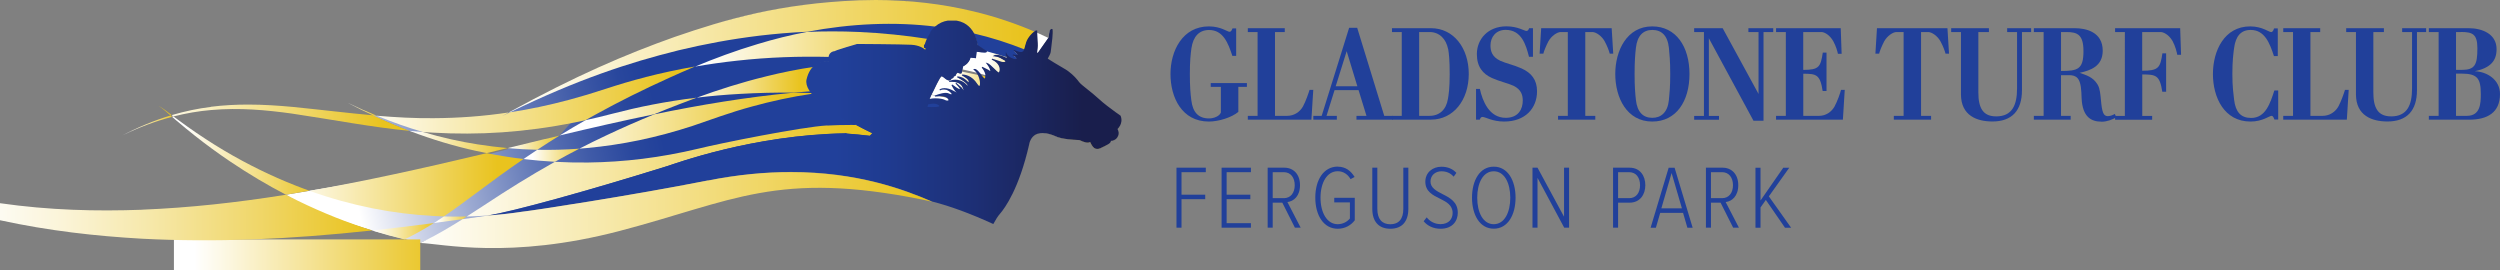 <svg xmlns="http://www.w3.org/2000/svg" xmlns:xlink="http://www.w3.org/1999/xlink" id="Layer_2" viewBox="0 0 416.71 45"><rect x="0" y="0" width="416.71" height="45" fill="#808080" stroke="none"/><defs><style>.cls-1{clip-path:url(#clippath-51);}.cls-2{clip-path:url(#clippath-34);}.cls-3{fill:url(#linear-gradient-61);}.cls-4{fill:url(#linear-gradient-15);}.cls-5{fill:url(#linear-gradient-13);}.cls-6{fill:url(#linear-gradient-28);}.cls-7{clip-path:url(#clippath-38);}.cls-8{clip-path:url(#clippath-21);}.cls-9{fill:url(#linear-gradient-53);}.cls-10{clip-path:url(#clippath-6);}.cls-11{clip-path:url(#clippath-7);}.cls-12{clip-path:url(#clippath-17);}.cls-13{fill:url(#linear-gradient-42);}.cls-14{clip-path:url(#clippath-31);}.cls-15{fill:url(#linear-gradient-46);}.cls-16{clip-path:url(#clippath-15);}.cls-17{clip-path:url(#clippath-33);}.cls-18{fill:url(#linear-gradient-60);}.cls-19{clip-path:url(#clippath-18);}.cls-20{clip-path:url(#clippath-47);}.cls-21{clip-path:url(#clippath-4);}.cls-22{fill:url(#linear-gradient-2);}.cls-23{clip-path:url(#clippath-22);}.cls-24{clip-path:url(#clippath-23);}.cls-25{fill:url(#linear-gradient-56);}.cls-26{fill:url(#linear-gradient-43);}.cls-27{fill:url(#linear-gradient-25);}.cls-28{fill:url(#linear-gradient-10);}.cls-29{fill:url(#linear-gradient-12);}.cls-30{fill:url(#linear-gradient-40);}.cls-31{fill:url(#linear-gradient-27);}.cls-32{clip-path:url(#clippath-54);}.cls-33{fill:url(#linear-gradient-37);}.cls-34{clip-path:url(#clippath-9);}.cls-35{clip-path:url(#clippath-10);}.cls-36{clip-path:url(#clippath-42);}.cls-37{fill:url(#linear-gradient-55);}.cls-38{clip-path:url(#clippath-59);}.cls-39{fill:url(#linear-gradient-39);}.cls-40{clip-path:url(#clippath-43);}.cls-41{clip-path:url(#clippath-25);}.cls-42{clip-path:url(#clippath-27);}.cls-43{fill:url(#linear-gradient-52);}.cls-44{fill:url(#linear-gradient-58);}.cls-45{fill:url(#linear-gradient-47);}.cls-46{fill:url(#linear-gradient-26);}.cls-47{clip-path:url(#clippath-11);}.cls-48{clip-path:url(#clippath-57);}.cls-49{fill:none;}.cls-50{fill:url(#linear-gradient-4);}.cls-51{fill:url(#linear-gradient-35);}.cls-52{fill:url(#linear-gradient-30);}.cls-53{clip-path:url(#clippath-36);}.cls-54{clip-path:url(#clippath-35);}.cls-55{clip-path:url(#clippath-48);}.cls-56{clip-path:url(#clippath-28);}.cls-57{fill:url(#linear-gradient-44);}.cls-58{fill:url(#linear-gradient-49);}.cls-59{fill:url(#linear-gradient-3);}.cls-60{fill:url(#linear-gradient-34);}.cls-61{clip-path:url(#clippath-1);}.cls-62{clip-path:url(#clippath-56);}.cls-63{fill:url(#linear-gradient-5);}.cls-64{fill:url(#linear-gradient-38);}.cls-65{fill:url(#linear-gradient-22);}.cls-66{fill:url(#linear-gradient-24);}.cls-67{fill:url(#linear-gradient-54);}.cls-68{clip-path:url(#clippath-45);}.cls-69{clip-path:url(#clippath-46);}.cls-70{clip-path:url(#clippath-40);}.cls-71{clip-path:url(#clippath-5);}.cls-72{clip-path:url(#clippath-20);}.cls-73{fill:url(#linear-gradient-33);}.cls-74{clip-path:url(#clippath-8);}.cls-75{fill:url(#linear-gradient-51);}.cls-76{fill:url(#linear-gradient-8);}.cls-77{clip-path:url(#clippath-52);}.cls-78{clip-path:url(#clippath-41);}.cls-79{fill:url(#linear-gradient-57);}.cls-80{clip-path:url(#clippath-3);}.cls-81{clip-path:url(#clippath-26);}.cls-82{clip-path:url(#clippath-12);}.cls-83{clip-path:url(#clippath-50);}.cls-84{fill:url(#linear-gradient-14);}.cls-85{clip-path:url(#clippath-14);}.cls-86{fill:url(#linear-gradient-29);}.cls-87{fill:url(#linear-gradient-20);}.cls-88{fill:url(#linear-gradient-17);}.cls-89{fill:url(#linear-gradient-50);}.cls-90{fill:url(#linear-gradient-7);}.cls-91{clip-path:url(#clippath-30);}.cls-92{clip-path:url(#clippath-19);}.cls-93{fill:url(#linear-gradient-9);}.cls-94{fill:url(#linear-gradient-59);}.cls-95{fill:url(#linear-gradient-11);}.cls-96{clip-path:url(#clippath-32);}.cls-97{fill:url(#linear-gradient-19);}.cls-98{fill:url(#linear-gradient-6);}.cls-99{clip-path:url(#clippath-55);}.cls-100{fill:#21409a;}.cls-101{clip-path:url(#clippath-53);}.cls-102{clip-path:url(#clippath-39);}.cls-103{fill:url(#linear-gradient-36);}.cls-104{fill:url(#linear-gradient-21);}.cls-105{fill:url(#linear-gradient-45);}.cls-106{clip-path:url(#clippath-16);}.cls-107{clip-path:url(#clippath-2);}.cls-108{clip-path:url(#clippath-29);}.cls-109{fill:url(#linear-gradient-48);}.cls-110{clip-path:url(#clippath-49);}.cls-111{fill:url(#linear-gradient-32);}.cls-112{clip-path:url(#clippath-37);}.cls-113{fill:url(#linear-gradient-41);}.cls-114{clip-path:url(#clippath-58);}.cls-115{clip-path:url(#clippath-13);}.cls-116{fill:url(#linear-gradient-16);}.cls-117{fill:url(#linear-gradient);}.cls-118{clip-path:url(#clippath-24);}.cls-119{fill:url(#linear-gradient-23);}.cls-120{fill:url(#linear-gradient-31);}.cls-121{clip-path:url(#clippath);}.cls-122{clip-path:url(#clippath-44);}.cls-123{fill:url(#linear-gradient-18);}</style><clipPath id="clippath"><path class="cls-49" d="M119.89,3.86c-14.31,4.53-37.91,16.25-37.91,16.25l15.85-2.7-4.55,5.17c-22.6,6.03-22.33,5.97-45.63,9.88,6.96,4.71,22.39,8.02,22.39,8.02l11.26-4.56,67.62-13.31-6.19-12.09,28.92-.5v-2.83l-3.95-2.27-15.5-3.07-1.11-1.67s-1.26-.06-3.39-.06c-5.66,0-17.42.45-27.82,3.74"></path></clipPath><linearGradient id="linear-gradient" x1="-1237.37" y1="-216.45" x2="-1236.81" y2="-216.45" gradientTransform="translate(186293.58 -32558.71) scale(150.51 -150.51)" gradientUnits="userSpaceOnUse"><stop offset="0" stop-color="#fff"></stop><stop offset=".07" stop-color="#dee2f0"></stop><stop offset=".22" stop-color="#9ba9d1"></stop><stop offset=".35" stop-color="#667cb9"></stop><stop offset=".47" stop-color="#405ba8"></stop><stop offset=".56" stop-color="#29479d"></stop><stop offset=".62" stop-color="#21409a"></stop><stop offset="1" stop-color="#21409a"></stop></linearGradient><clipPath id="clippath-1"><polygon class="cls-49" points="62.06 19.29 68.03 21.77 68.25 21.82 68.58 21.9 70.48 22.1 70.51 21.93 63.19 19.38 62.57 19.24 62.34 19.14 62.06 19.29"></polygon></clipPath><linearGradient id="linear-gradient-2" x1="-1237.37" y1="-216.49" x2="-1236.81" y2="-216.49" gradientTransform="translate(186283.5 -32570.58) scale(150.51 -150.51)" xlink:href="#linear-gradient"></linearGradient><clipPath id="clippath-2"><path class="cls-49" d="M79.4,25.16c.58.13,1.15.25,1.72.36,1.15-.27,2.31-.55,3.48-.84-1.63-.15-3.29-.35-5-.62-2.91-.45-5.93-1.12-9.1-2.06-.75-.05-1.51-.12-2.26-.19,3.89,1.48,7.59,2.57,11.15,3.35"></path></clipPath><linearGradient id="linear-gradient-3" x1="-1207.36" y1="-228.07" x2="-1206.8" y2="-228.07" gradientTransform="translate(35203.12 -6613.41) scale(29.1 -29.1)" gradientUnits="userSpaceOnUse"><stop offset="0" stop-color="#fff"></stop><stop offset="1" stop-color="#e9c31e"></stop></linearGradient><linearGradient id="linear-gradient-4" x1="-1228.73" y1="-218.12" x2="-1228.17" y2="-218.12" gradientTransform="translate(89816.38 -15896.58) scale(73.07 -73.07)" xlink:href="#linear-gradient-3"></linearGradient><clipPath id="clippath-3"><path class="cls-49" d="M51.58,31.81c7.2,2.56,13.96,3.82,20.66,4.19.58.03,1.17.05,1.75.07,1.84-1.25,3.61-2.57,5.39-3.89,2.56-1.92,5.16-3.82,7.87-5.67-2-.24-4.04-.57-6.13-.98-10.99,2.62-20.6,4.72-29.54,6.28"></path></clipPath><linearGradient id="linear-gradient-5" x1="-1226.77" y1="-219.2" x2="-1226.2" y2="-219.2" gradientTransform="translate(77934.47 -13885.7) scale(63.49 -63.49)" xlink:href="#linear-gradient-3"></linearGradient><clipPath id="clippath-4"><path class="cls-49" d="M90.84,23.17c-2.13.52-4.21,1.03-6.24,1.52,1.68.15,3.33.24,4.95.28,1.22-.8,2.46-1.6,3.73-2.38-.82.19-1.63.39-2.44.59"></path></clipPath><linearGradient id="linear-gradient-6" x1="-1176.17" y1="-242.38" x2="-1175.61" y2="-242.38" gradientTransform="translate(18256.73 -3721.04) scale(15.45 -15.45)" xlink:href="#linear-gradient-3"></linearGradient><clipPath id="clippath-5"><path class="cls-49" d="M108.68,17.45c-2.25.43-4.41.94-6.5,1.48-1.56.41-3.09.78-4.6,1.11-1.47.84-2.9,1.68-4.3,2.54,5.23-1.25,10.48-2.45,15.74-3.53,1.41-.58,2.86-1.16,4.35-1.73.91-.35,1.83-.7,2.76-1.04-2.6.31-5.08.71-7.46,1.17"></path></clipPath><linearGradient id="linear-gradient-7" x1="-1218.14" y1="-223.54" x2="-1217.58" y2="-223.54" gradientTransform="translate(49641.02 -9073.05) scale(40.67 -40.67)" xlink:href="#linear-gradient-3"></linearGradient><clipPath id="clippath-6"><path class="cls-49" d="M72.3,37.18c1.57-.21,3.17-.43,4.79-.65.23-.15.46-.29.7-.44-1.27.03-2.54.02-3.8-.01-.55.38-1.11.75-1.68,1.11"></path></clipPath><linearGradient id="linear-gradient-8" x1="-1135.86" y1="-259.1" x2="-1135.3" y2="-259.1" gradientTransform="translate(11159.11 -2492.34) scale(9.76 -9.76)" xlink:href="#linear-gradient-3"></linearGradient><clipPath id="clippath-7"><path class="cls-49" d="M127.71,12.73c-4.16,1.01-7.97,2.24-11.57,3.55,2.31-.28,4.72-.49,7.22-.63,2.99-.17,5.98-.24,8.95-.21.95-.09,1.9-.16,2.84-.23-.48-.68-.71-1.35-.57-1.95.24-1,.64-1.67,1.1-2.12-2.67.4-5.34.93-7.98,1.59"></path></clipPath><linearGradient id="linear-gradient-9" x1="-1214.35" y1="-225.65" x2="-1213.79" y2="-225.65" gradientTransform="translate(42361.21 -7836.14) scale(34.79 -34.79)" xlink:href="#linear-gradient-3"></linearGradient><clipPath id="clippath-8"><path class="cls-49" d="M20.31,22.62c2.8-1.39,5.61-2.42,8.37-3.14-.08-.07-.17-.15-.25-.23-2.7.82-5.41,1.93-8.11,3.37"></path></clipPath><linearGradient id="linear-gradient-10" x1="-1170.26" y1="-243.66" x2="-1169.7" y2="-243.66" gradientTransform="translate(17446.17 -3607.29) scale(14.89 -14.89)" xlink:href="#linear-gradient-3"></linearGradient><clipPath id="clippath-9"><path class="cls-49" d="M89.55,24.97c-.78.51-1.54,1.02-2.3,1.54,1.77.21,3.51.36,5.24.46,1.33-.74,2.69-1.47,4.08-2.19-2.3.17-4.63.24-7.02.19"></path></clipPath><linearGradient id="linear-gradient-11" x1="-1180.86" y1="-240.22" x2="-1180.3" y2="-240.22" gradientTransform="translate(19655.68 -3954.89) scale(16.57 -16.57)" xlink:href="#linear-gradient-3"></linearGradient><clipPath id="clippath-10"><path class="cls-49" d="M132.17,15.46c-7.67.72-15.41,2.01-23.14,3.6-2.76,1.13-5.37,2.28-7.87,3.46-1.58.74-3.1,1.49-4.59,2.26.44-.03.87-.07,1.31-.11,5.8-.54,11.48-1.7,17.55-3.68,2.96-1,6.34-2.28,9.97-3.25,3.1-.85,6.43-1.6,10.07-2.13-.03-.03-.06-.07-.08-.1-1.02-.03-2.04-.05-3.06-.07-.05,0-.1,0-.14.01"></path></clipPath><linearGradient id="linear-gradient-12" x1="-1228.67" y1="-218.73" x2="-1228.11" y2="-218.73" gradientTransform="translate(85128.26 -15117.2) scale(69.21 -69.21)" xlink:href="#linear-gradient-3"></linearGradient><clipPath id="clippath-11"><path class="cls-49" d="M157.82,16.27c-.32-.18-.74-.23-1.11-.24.37.08.74.15,1.11.24"></path></clipPath><linearGradient id="linear-gradient-13" x1="-745.17" y1="-453.06" x2="-744.61" y2="-453.06" gradientTransform="translate(1630.28 -879.78) scale(1.98 -1.98)" xlink:href="#linear-gradient-3"></linearGradient><clipPath id="clippath-12"><path class="cls-49" d="M154.85,16.69c.83-.24,2.2-.12,2.62.11.57.31.8,0,.8,0-.07-.24-.23-.4-.42-.52-.43-.09-.87-.17-1.31-.25-.37.01-.66.07-.66.07,0,0,.12-.05.32-.12-.32-.05-.64-.11-.97-.16-.12.26-.26.56-.39.88"></path></clipPath><linearGradient id="linear-gradient-14" x1="-1081.41" y1="-290.33" x2="-1080.85" y2="-290.33" gradientTransform="translate(6734.17 -1749.88) scale(6.08 -6.08)" xlink:href="#linear-gradient-3"></linearGradient><clipPath id="clippath-13"><path class="cls-49" d="M164.35,12.76c-.28-.06-.56-.12-.84-.18.43.58.79,1.05.84.18"></path></clipPath><linearGradient id="linear-gradient-15" x1="-584.64" y1="-534.58" x2="-584.08" y2="-534.58" gradientTransform="translate(1033.06 -781.98) scale(1.49 -1.49)" xlink:href="#linear-gradient-3"></linearGradient><clipPath id="clippath-14"><path class="cls-49" d="M160.25,12.21c-.06.17-.6-.11-.6-.11l-.26.23c-.09.51-.43.38-.43.38.04.38-.35.4-.35.4-.23.58-.76.16-.83.13-.07-.02-.51-.49-.79-.52-.28-.03-1.29,2.23-1.41,2.45-.03.06-.15.28-.3.6.34.06.68.12,1.02.19.53-.18,1.44-.44,1.88-.21.65.34.6-.05.6-.05-.93-1.27-2.07-.62-2.07-.62,0,0,.75-.62,2.28.23,1.53.86.62.16.39-.05-.23-.21-.65-1.01-.65-1.01,0,0,1.24.99,1.4.78.15-.21-.75-1.06-.75-1.06l.91.78s.86,1.35.34-.03c-.52-1.37-2.33-1.04-2.33-1.04,1.94-.8,3.06.86,3.06.86.52-.52-1.71-1.63-1.71-1.63,1.5.08,1.84,1.4,1.97.85.13-.54-1.17-1.17-1.17-1.17.49,0,1.61.18,2.46,1.53.69,1.09.82-.43.23-1.61-.92-.2-1.84-.39-2.78-.57-.03.13-.06.24-.07.29"></path></clipPath><linearGradient id="linear-gradient-16" x1="-1176.17" y1="-244.61" x2="-1175.61" y2="-244.61" gradientTransform="translate(17366.55 -3565.44) scale(14.63 -14.63)" xlink:href="#linear-gradient-3"></linearGradient><clipPath id="clippath-15"><path class="cls-49" d="M154.73,17.32c.63.09,1.25.19,1.87.29-.03-.04-.08-.09-.15-.14-.26-.19-.57-.25-.88-.25s-.6.06-.84.1"></path></clipPath><linearGradient id="linear-gradient-17" x1="-946.82" y1="-355.12" x2="-946.25" y2="-355.12" gradientTransform="translate(3303.09 -1163.43) scale(3.33 -3.33)" xlink:href="#linear-gradient-3"></linearGradient><clipPath id="clippath-16"><path class="cls-49" d="M28.42,19.25c.06-.02.13-.04.2-.06-.71-.55-1.42-1.11-2.21-1.56.73.48,1.38,1.05,2.02,1.62"></path></clipPath><linearGradient id="linear-gradient-18" x1="-967.31" y1="-332.59" x2="-966.75" y2="-332.59" gradientTransform="translate(3833.26 -1290.48) scale(3.94 -3.94)" xlink:href="#linear-gradient-3"></linearGradient><clipPath id="clippath-17"><path class="cls-49" d="M134.59,5.3c-2.82.53-5.62,1.23-8.35,2.06-3.72,1.11-7.17,2.4-10.38,3.74,2.25-.39,4.6-.73,7.03-.99,5.14-.57,10.31-.75,15.39-.62.1-.87.86-.84.86-.84.03-.15,3.73-1.2,3.73-1.2,0,0,7.25.04,8.98.13,1.73.09,2.43.96,2.43.96l.06-.56-.26-.04v-.36l.21-.06s.1-.44.37-1.03c-3.72-.59-7.58-.98-11.47-1.16-1.54-.07-3.02-.1-4.45-.1s-2.8.03-4.13.09"></path></clipPath><linearGradient id="linear-gradient-19" x1="-1228.85" y1="-218.88" x2="-1228.29" y2="-218.88" gradientTransform="translate(84932.84 -15099.03) scale(69.02 -69.02)" xlink:href="#linear-gradient-3"></linearGradient><clipPath id="clippath-18"><path class="cls-49" d="M62.17,19.23c.21.02.42.04.63.06-1.59-.65-3.21-1.37-4.87-2.17,1.44.76,2.85,1.46,4.23,2.11"></path></clipPath><linearGradient id="linear-gradient-20" x1="-1120.96" y1="-266.84" x2="-1120.4" y2="-266.84" gradientTransform="translate(9765.65 -2292.69) scale(8.66 -8.66)" xlink:href="#linear-gradient-3"></linearGradient><clipPath id="clippath-19"><path class="cls-49" d="M164.46,8.65c-.06.23-1.7-.06-1.7-.06l-.11,1.09-.89-.11c-.28,1.13-1.24,1.49-1.24,1.49,0,0-.05.24-.11.51.85.18,1.68.37,2.51.58-.13-.19-.29-.37-.47-.5.25-.08.54.23.83.6.36.1.73.2,1.09.3,0-.03,0-.06,0-.09-.03-.09-.16-.65-.64-1.19.37.24,1.26.52,1.5.91-.06-.67-.29-1.02-.68-1.54.46.11,1.48,1.32,1.87,1.56.35.21.85-1.46-1.05-2.28.3.08.6.2.9.29.36.1.66.28,1.04.27.21,0,.45-.03.33-.28-.06-.13-.18-.18-.3-.23-.17-.08-.31-.19-.48-.28-.33-.18-.73-.31-1.1-.33.22-.13.82-.02,1.04.04.45.13.94.34,1.35.62-.07-.06-.13-.13-.18-.23-.04-.07-.09-.16-.13-.25-1.16-.37-2.36-.72-3.58-1.05l.22.14Z"></path></clipPath><linearGradient id="linear-gradient-21" x1="-1172.15" y1="-246.89" x2="-1171.59" y2="-246.89" gradientTransform="translate(16282.05 -3385.14) scale(13.75 -13.75)" xlink:href="#linear-gradient-3"></linearGradient><clipPath id="clippath-20"><path class="cls-49" d="M168.54,9.81c.12.05.49.23.72.22-.28-.09-.56-.19-.85-.28.04.02.08.04.12.06"></path></clipPath><linearGradient id="linear-gradient-22" x1="-596.1" y1="-531.58" x2="-595.53" y2="-531.58" gradientTransform="translate(1067.21 -791.63) scale(1.51 -1.51)" xlink:href="#linear-gradient-3"></linearGradient><clipPath id="clippath-21"><path class="cls-49" d="M23.71,34.96c-7.68.28-15.46.09-23.71-1.09v2.84c8.15,1.77,15.93,2.64,23.68,3.08,12.2.63,24.38.13,38.36-1.38-4.08-1.27-8.17-2.89-12.36-4.93-.67-.33-1.34-.67-2.02-1.02-8.28,1.32-16.06,2.17-23.94,2.49"></path></clipPath><linearGradient id="linear-gradient-23" x1="-1237.46" y1="-214.42" x2="-1236.9" y2="-214.42" gradientTransform="translate(230568.74 -39922.36) scale(186.36 -186.36)" gradientUnits="userSpaceOnUse"><stop offset=".34" stop-color="#fff"></stop><stop offset=".4" stop-color="#fdfcf4"></stop><stop offset=".51" stop-color="#fbf4d8"></stop><stop offset=".65" stop-color="#f6e8aa"></stop><stop offset=".82" stop-color="#f0d76b"></stop><stop offset="1" stop-color="#e9c31e"></stop></linearGradient><clipPath id="clippath-22"><path class="cls-49" d="M35.15,17.82c-2.14.26-4.33.72-6.54,1.37.1.08.19.15.29.22,2.14-.54,4.25-.9,6.3-1.07,4.79-.42,9.26.01,13.45.59,6.94,1.03,13.28,2.27,19.59,2.88-1.98-.75-4-1.61-6.08-2.59-4.26-.38-8.66-.93-13.38-1.4-2.38-.22-4.86-.39-7.43-.39-2.01,0-4.08.1-6.21.37"></path></clipPath><linearGradient id="linear-gradient-24" x1="-1228.2" y1="-218.59" x2="-1227.63" y2="-218.59" gradientTransform="translate(86660.71 -15399.15) scale(70.54 -70.54)" xlink:href="#linear-gradient-3"></linearGradient><clipPath id="clippath-23"><path class="cls-49" d="M62.03,38.42c1.79.56,3.58,1.05,5.38,1.48.84-.39,1.66-.81,2.45-1.26.83-.46,1.64-.95,2.44-1.46-3.54.47-6.96.88-10.27,1.24"></path></clipPath><linearGradient id="linear-gradient-25" x1="-1185.66" y1="-237.04" x2="-1185.1" y2="-237.04" gradientTransform="translate(21736.2 -4294.57) scale(18.28 -18.28)" xlink:href="#linear-gradient-3"></linearGradient><clipPath id="clippath-24"><path class="cls-49" d="M28.67,19.47c.26.23.53.46.79.67.99.84,1.98,1.65,2.96,2.43,1.97,1.56,3.92,2.98,5.86,4.29,3.18,2.15,6.3,3.99,9.37,5.59,1.29-.21,2.6-.43,3.92-.66-.34-.12-.68-.24-1.02-.37-3.79-1.41-7.69-3.2-11.71-5.47-2.01-1.14-4.05-2.4-6.11-3.81-1.03-.7-2.07-1.44-3.11-2.21-.24-.17-.48-.35-.72-.53-.08.02-.15.04-.23.06"></path></clipPath><linearGradient id="linear-gradient-26" x1="-1216.96" y1="-223.39" x2="-1216.4" y2="-223.39" gradientTransform="translate(49633.98 -9079.74) scale(40.76 -40.76)" xlink:href="#linear-gradient-3"></linearGradient><clipPath id="clippath-25"><path class="cls-49" d="M107.64,12.85c-2.33.59-4.55,1.26-6.69,1.96-2.05.68-4.06,1.28-6.03,1.81-3.38.91-6.66,1.6-9.89,2.09-.45.22-.9.44-1.36.66.39-.21.77-.42,1.14-.63-4.24.64-8.4.94-12.58.96-3.11.03-6.24-.14-9.43-.41,2.66,1.09,5.22,1.99,7.7,2.72.55.04,1.11.08,1.66.1,7.62.44,15.31-.02,23.64-1.7.59-.12,1.18-.24,1.77-.37.59-.34,1.19-.67,1.8-1,3.75-2.07,7.78-4.08,12.18-6.07,1.38-.63,2.82-1.26,4.31-1.89-2.88.5-5.62,1.1-8.23,1.76"></path></clipPath><linearGradient id="linear-gradient-27" x1="-1232.38" y1="-216.93" x2="-1231.81" y2="-216.93" gradientTransform="translate(116432.2 -20466.74) scale(94.43 -94.43)" xlink:href="#linear-gradient-3"></linearGradient><clipPath id="clippath-26"><path class="cls-49" d="M172.88,7.25c.07.72-.15,1.72-.15,1.72l.26-.11,1.78-2.53c-.64-.31-1.3-.61-1.98-.91.01.44.04,1.3.09,1.83"></path></clipPath><linearGradient id="linear-gradient-28" x1="-975.1" y1="-345.44" x2="-974.53" y2="-345.44" gradientTransform="translate(3706.49 -1244.69) scale(3.62 -3.62)" xlink:href="#linear-gradient-3"></linearGradient><clipPath id="clippath-27"><path class="cls-49" d="M174.84,6.24l-.06.09c.17.08.35.17.52.25.07-.68.11-1.32.05-1.61,0,0-.05-.05-.12-.05-.13,0-.34.19-.39,1.32"></path></clipPath><linearGradient id="linear-gradient-29" x1="-327.72" y1="-670.07" x2="-327.16" y2="-670.07" gradientTransform="translate(522.19 -704.59) scale(1.06 -1.06)" xlink:href="#linear-gradient-3"></linearGradient><clipPath id="clippath-28"><path class="cls-49" d="M157.85,16.28c.12.02.23.05.35.07-.13-.03-.25-.06-.38-.08,0,0,.02,0,.03.01"></path></clipPath><linearGradient id="linear-gradient-30" x1="226.21" y1="-923.88" x2="226.77" y2="-923.88" gradientTransform="translate(6.28 -602.6) scale(.67 -.67)" xlink:href="#linear-gradient-3"></linearGradient><clipPath id="clippath-29"><path class="cls-49" d="M170.56,20.57c1.06.55,2.09,1.07,3.12,1.57.63-.02,1.43.15,2.45.61,0,0,.79.45,3.81.57,0,0,1.48.76,1.77.23,0,0,.47,1.69,1.64,1.14.5-.24.92-.43,1.21-.61-1.52-.45-3.11-.9-4.77-1.36-3.12-.86-6.47-1.72-10.02-2.54.26.13.52.26.78.39"></path></clipPath><linearGradient id="linear-gradient-31" x1="-1206.51" y1="-229.83" x2="-1205.95" y2="-229.83" gradientTransform="translate(31910.21 -6023.52) scale(26.31 -26.31)" xlink:href="#linear-gradient-3"></linearGradient><clipPath id="clippath-30"><path class="cls-49" d="M135.46,15.62c1.58,1.91,4.88,3.91,7.24,5.2,6.32.09,12.5,1.01,18.09,2.79,3.49,1.09,6.73,2.49,9.69,4.07.33-1.06.65-2.22.94-3.48,0,0,.16-1.57,1.64-1.96-1.4-.82-2.87-1.59-4.4-2.3-3.83-.85-7.86-1.64-12.05-2.32.3.44-1.56.35-2.13.31.03-.18.08-.37.14-.58.04,0,.08-.01.12-.02-6.01-.91-12.31-1.56-18.72-1.79-.19.03-.37.05-.56.08"></path></clipPath><linearGradient id="linear-gradient-32" x1="-1228.62" y1="-218.94" x2="-1228.05" y2="-218.94" gradientTransform="translate(82347.14 -14628.87) scale(66.91 -66.91)" xlink:href="#linear-gradient-3"></linearGradient><clipPath id="clippath-31"><path class="cls-49" d="M164.35,12.76c.94.21,1.87.43,2.79.65-.91-.31-1.84-.6-2.79-.87,0,.08,0,.15,0,.21"></path></clipPath><linearGradient id="linear-gradient-33" x1="-1046.41" y1="-308.47" x2="-1045.85" y2="-308.47" gradientTransform="translate(5361.66 -1519.12) scale(4.97 -4.97)" xlink:href="#linear-gradient-3"></linearGradient><clipPath id="clippath-32"><path class="cls-49" d="M181.89,20.75c1.29.87,2.5,1.75,3.64,2.64.2-.07.43-.21.62-.5.46-.7-.02-1.33-.02-1.33,0,0,.9-.76.64-1.88-1.7-.68-3.5-1.36-5.4-2.03-4.3-1.51-9.08-2.97-14.24-4.23,5.59,1.89,10.58,4.5,14.75,7.33"></path></clipPath><linearGradient id="linear-gradient-34" x1="-1215.69" y1="-225.44" x2="-1215.12" y2="-225.44" gradientTransform="translate(42755.93 -7879.42) scale(35.03 -35.03)" xlink:href="#linear-gradient-3"></linearGradient><clipPath id="clippath-33"><path class="cls-49" d="M172.55,5.31c.08.04.16.07.25.11,0-.15,0-.25,0-.27,0,0-.12.08-.24.16"></path></clipPath><linearGradient id="linear-gradient-35" x1="974.85" y1="-1320.09" x2="975.41" y2="-1320.09" gradientTransform="translate(-254.92 -573.57) scale(.44 -.44)" xlink:href="#linear-gradient-3"></linearGradient><clipPath id="clippath-34"><path class="cls-49" d="M156.2,15.97c.11.02.22.04.34.06.06,0,.11,0,.17,0-.14-.03-.29-.06-.43-.08-.03,0-.05.02-.08.03"></path></clipPath><linearGradient id="linear-gradient-36" x1="-150.77" y1="-740.56" x2="-150.2" y2="-740.56" gradientTransform="translate(292.24 -652.22) scale(.9 -.9)" xlink:href="#linear-gradient-3"></linearGradient><clipPath id="clippath-35"><path class="cls-49" d="M163.11,12.49c.14.03.27.06.41.09-.08-.11-.16-.22-.25-.33-.12-.03-.24-.06-.36-.09.07.11.14.22.2.33"></path></clipPath><linearGradient id="linear-gradient-37" x1="-336.99" y1="-656.43" x2="-336.43" y2="-656.43" gradientTransform="translate(527.23 -697.3) scale(1.08 -1.08)" xlink:href="#linear-gradient-3"></linearGradient><clipPath id="clippath-36"><path class="cls-49" d="M154.65,6.47c2.14.34,4.24.74,6.26,1.21,1.13.26,2.24.54,3.33.83l-1.3-.87s-.09-1.04-.68-2.07c-1.14-.27-2.31-.5-3.49-.69-.88-.16-1.77-.29-2.66-.4-.72.6-1.18,1.38-1.47,2"></path></clipPath><linearGradient id="linear-gradient-38" x1="-1185.77" y1="-240.3" x2="-1185.21" y2="-240.3" gradientTransform="translate(20389.24 -4094.19) scale(17.06 -17.06)" xlink:href="#linear-gradient-3"></linearGradient><clipPath id="clippath-37"><path class="cls-49" d="M138.35,10.29s-1.5-.27-2.66.86c4.75-.72,9.5-1.02,14.11-.86-3.75-.43-7.61-.72-11.51-.82-.03.21-.01.48.06.82"></path></clipPath><linearGradient id="linear-gradient-39" x1="-1203.67" y1="-231.05" x2="-1203.11" y2="-231.05" gradientTransform="translate(30355.55 -5790.45) scale(25.11 -25.11)" xlink:href="#linear-gradient-3"></linearGradient><clipPath id="clippath-38"><path class="cls-49" d="M170.74,8.41c-.3.8-1.18.25-1.75.07.34.23.49.5.78.76-.28.13-.68.08-.96,0,.23.07.65.3.66.58,0,.15-.08.21-.21.21,2.32.78,4.48,1.61,6.46,2.45,2.05.87,3.89,1.74,5.51,2.57-.68-.54-1.24-.98-1.46-1.28-.39-.54-1.23-1.53-2.55-2.28-.94-.53-1.92-1.14-2.4-1.45-1.3-.64-2.64-1.24-4.03-1.8-.02.05-.04.1-.05.15"></path></clipPath><linearGradient id="linear-gradient-40" x1="-1199.46" y1="-233.6" x2="-1198.9" y2="-233.6" gradientTransform="translate(26700.98 -5155.6) scale(22.12 -22.12)" xlink:href="#linear-gradient-3"></linearGradient><clipPath id="clippath-39"><path class="cls-49" d="M154.6,10.93c1.94.29,3.85.63,5.72.99.02-.11.05-.23.08-.35-.88-.18-1.77-.35-2.67-.49-2.58-.43-5.23-.69-7.94-.79,1.62.19,3.23.4,4.81.64"></path></clipPath><linearGradient id="linear-gradient-41" x1="-1191.08" y1="-237.36" x2="-1190.52" y2="-237.36" gradientTransform="translate(22630.31 -4468.77) scale(18.87 -18.87)" xlink:href="#linear-gradient-3"></linearGradient><clipPath id="clippath-40"><path class="cls-49" d="M167.82,9.56c.2.06.4.13.59.19-.3-.15-.55-.37-.7-.69-.01.15.04.33.11.5"></path></clipPath><linearGradient id="linear-gradient-42" x1="-463.43" y1="-596.89" x2="-462.87" y2="-596.89" gradientTransform="translate(748.12 -738.14) scale(1.25 -1.25)" xlink:href="#linear-gradient-3"></linearGradient><clipPath id="clippath-41"><path class="cls-49" d="M142.6,14.93c3.29-.01,6.55.14,9.75.5.97.11,1.93.24,2.89.38,0-.02.02-.04.03-.05-3.35-.58-6.8-.87-10.26-.87-.8,0-1.6.02-2.4.05"></path></clipPath><linearGradient id="linear-gradient-43" x1="-1199.39" y1="-233.09" x2="-1198.83" y2="-233.09" gradientTransform="translate(27175.83 -5238.24) scale(22.54 -22.54)" xlink:href="#linear-gradient-3"></linearGradient><clipPath id="clippath-42"><path class="cls-49" d="M162.71,17.6c2.07.67,4.06,1.45,5.95,2.33.38.08.75.17,1.12.25-3.53-1.71-7.46-2.98-11.57-3.83,1.53.35,3.04.77,4.51,1.25"></path></clipPath><linearGradient id="linear-gradient-44" x1="-1195.81" y1="-234.97" x2="-1195.25" y2="-234.97" gradientTransform="translate(24787.92 -4821.38) scale(20.6 -20.6)" xlink:href="#linear-gradient-3"></linearGradient><clipPath id="clippath-43"><path class="cls-49" d="M135.15,15.22c.07.1.14.2.22.29.21,0,.43.01.64.02.46-.06.92-.13,1.39-.18,1.72-.21,3.45-.35,5.19-.42-2.47,0-4.95.11-7.45.29"></path></clipPath><linearGradient id="linear-gradient-45" x1="-1167.99" y1="-247.97" x2="-1167.43" y2="-247.97" gradientTransform="translate(15613.37 -3270.87) scale(13.25 -13.25)" xlink:href="#linear-gradient-3"></linearGradient><clipPath id="clippath-44"><path class="cls-49" d="M143.2.05c-6.7.27-12.24,1.07-17.18,2.15-4.94,1.1-9.28,2.48-13.58,3.96-8.27,2.94-16.45,6.45-27.62,12.57.07-.01.14-.02.21-.03,11.36-5.5,19.73-8.24,28.05-10.31,4.34-1.04,8.69-1.86,13.55-2.45,2.5-.29,5.13-.53,7.96-.65,7.17-1.36,14.53-1.72,21.52-.83.68-.57,1.59-.97,2.8-.92,1.79.07,2.79,1.04,3.35,2.02,2.98.69,5.84,1.61,8.53,2.69.19-.57.24-1.13.58-1.68.26-.42.58-.81.96-1.12.01-.01.11-.08.21-.14-3.12-1.34-6.58-2.53-10.27-3.41-5.14-1.25-10.72-1.9-16.31-1.9-.92,0-1.85.02-2.77.05"></path></clipPath><linearGradient id="linear-gradient-46" x1="-1236.91" y1="-214.96" x2="-1236.35" y2="-214.96" gradientTransform="translate(193177.19 -33547.9) scale(156.11 -156.11)" xlink:href="#linear-gradient-3"></linearGradient><clipPath id="clippath-45"><path class="cls-49" d="M137.89,20.91c-4.11.21-18.09,3.02-21.4,3.85-6.5,1.55-12.49,2.25-18.49,2.33-1.83.02-3.66-.02-5.51-.12-4.08,2.28-7.92,4.68-11.73,7.2-.98.64-1.97,1.28-2.97,1.92,1.17-.03,2.35-.08,3.52-.17,3.75-.55,16.52-4.04,29.98-8.25,1.14-.36,14.19-5.18,29.48-5.43.12-.06.29,0,.29,0l.09.04c1.29.1,2.57.22,3.83.37.22-.25.41-.44.41-.44,0,0-1.15-.53-2.7-1.38-.32,0-.64,0-.97,0-1.28,0-2.56.03-3.84.1"></path></clipPath><linearGradient id="linear-gradient-47" x1="-1234.88" y1="-215.75" x2="-1234.32" y2="-215.75" gradientTransform="translate(148641.88 -25928.24) scale(120.31 -120.31)" xlink:href="#linear-gradient-3"></linearGradient><clipPath id="clippath-46"><path class="cls-49" d="M154.59,17.82c.03-.13.06-.27.11-.42.03,0,.07-.01.11-.02.23-.04.51-.1.79-.1.34,0,.61.08.83.24.13.1.15.15.15.17,0,0-.07.16-1.11.16-.32,0-.63-.01-.87-.03M155.09,5.42c-.63.9-.89,1.79-.94,1.96l-.14.11v.48l.26.04-.03.3c-.28-.26-1.01-.78-2.36-.85-1.71-.09-8.91-.13-8.99-.13h-.02s-.94.27-1.85.55c-1.39.42-1.77.57-1.88.65-.13,0-.53.06-.8.39-.24.29-.3.72-.2,1.27-.08,0-.19-.02-.32-.02-.45,0-1.12.09-1.77.51-.79.51-1.33,1.36-1.61,2.55-.26,1.08.59,2.45,2.5,4.06,1.78,1.49,4.04,2.83,5.32,3.53.15,0,.3,0,.45,0,1.19.64,2.14,1.11,2.52,1.29.01,0,.02,0,.04,0h0c.1.05.15.08.15.08,0,0-.19.2-.41.44-1.26-.15-2.54-.28-3.83-.37l-.09-.04s-.17-.05-.29,0c-15.29.26-28.34,5.08-29.48,5.43-13.31,4.16-25.93,7.62-29.85,8.23v.03c1.88-.14,3.8-.35,5.69-.64,1.16-.09,18.12-2.67,30.88-5.2,4.71-.93,9.35-1.41,13.79-1.41,10.93,0,18.68,2.82,23.56,4.94h.02c2.92.74,6.23,1.95,10.09,3.71l.07.03.04-.07c.38-.71.73-1.25,1.04-1.6.91-1.05,3.21-4.27,4.88-11.52h0s.05-.51.36-1c.4-.65,1.04-.97,1.89-.97.66,0,1.44.2,2.33.6.07.04.92.46,3.82.57.13.06.86.42,1.37.42.16,0,.29-.03.39-.11l.03.09.03-.04c.09.24.29.68.63.95h0c.3.21.65.22,1.02.05.59-.28,1.05-.5,1.36-.7.19-.12.42-.31.41-.54.02,0,.04,0,.06,0,.24,0,.69-.08,1.02-.59.4-.61.13-1.18.02-1.37.09-.09.28-.29.43-.58.19-.36.36-.94.09-1.63v-.02s-.03-.01-.03-.01c-.11-.08-.4-.28-.79-.56-.83-.6-2-1.47-2.83-2.24-.64-.59-1.31-1.13-1.91-1.6-.63-.5-1.17-.93-1.37-1.2-.28-.39-.89-1.14-1.84-1.83-.22-.16-.45-.3-.68-.43-1.14-.65-2.35-1.41-2.64-1.6h0s-.06-.04-.06-.04c.14-.25.49-.89.49-1.08,0-.04.03-.28.07-.55.12-.94.35-2.69.24-3.23v-.05s-.05-.02-.05-.02c-.03-.01-.06-.02-.1-.02-.28,0-.44.45-.47,1.37l-1.81,2.58-.09.04v-.07s-.06.03-.06.03c.06-.32.17-1.03.12-1.59-.07-.72-.1-2.04-.1-2.09h-.17s.02-.05.03-.07c-.02.01-.14.1-.23.16-.14.09-.2.13-.22.15-.38.32-.72.71-.98,1.14-.23.38-.33.77-.43,1.15-.06.23-.12.46-.21.69-.09.25-.25.36-.5.36s-.55-.12-.81-.22c-.12-.05-.23-.09-.34-.13l-.07.15c.2.13.34.28.48.44.06.07.12.14.19.21-.08.02-.16.03-.26.03-.16,0-.34-.03-.52-.08l-.05.17h0c.25.07.59.29.6.5,0,.04,0,.07-.02.09-.02.02-.07.03-.11.03-.19,0-.49-.13-.63-.19-.02,0-.03-.01-.05-.02-.38-.17-.63-.39-.78-.7l-.13-.28-.03.31c-.02.23.1.51.18.68-.3-.16-.64-.3-1-.41-.15-.04-.46-.11-.73-.11-.17,0-.29.02-.38.08l-.24.15.28.02c.33.01.71.13,1.06.32.07.04.14.08.21.12.09.05.17.11.27.16h.02c.1.06.2.1.24.19.02.05.03.08.02.1-.01.02-.07.06-.28.06h-.02c-.24,0-.45-.08-.68-.16-.1-.04-.21-.08-.32-.11-.13-.04-.27-.09-.4-.13-.16-.06-.34-.12-.51-.16l-.06.16c1.23.53,1.4,1.41,1.31,1.85-.04.2-.12.28-.16.28,0,0,0,0-.02,0-.15-.09-.41-.34-.68-.61-.45-.44-.91-.89-1.21-.96l-.24-.06.15.19c.35.46.54.76.63,1.23-.22-.18-.55-.34-.85-.48-.19-.09-.37-.17-.49-.25l-.11.13c.41.46.55.92.6,1.1,0,.02.01.03.01.05,0,.5-.05.63-.09.67,0,0-.01,0-.02,0-.11,0-.39-.37-.59-.63-.35-.47-.72-.96-1.07-.96-.04,0-.07,0-.11.02l-.16.05.13.1c.83.62,1.14,2.07.98,2.56-.01.03-.04.1-.08.1-.02,0-.13-.02-.33-.33-.9-1.42-2.07-1.57-2.53-1.57l-.04.16c.34.16,1.21.68,1.12,1.07,0,.03-.01.05-.02.06-.04-.02-.11-.09-.16-.15-.27-.27-.78-.78-1.7-.83l-.04.16c.46.23,1.67.92,1.74,1.34,0,.02,0,.04,0,.06-.23-.28-.92-1.01-2.01-1.01-.35,0-.71.08-1.07.23l.05.16s.19-.04.46-.04c.52,0,1.44.13,1.78,1.02.07.19.11.32.14.4-.09-.11-.22-.29-.32-.45h0s-.92-.8-.92-.8l-.12.13s.22.2.41.43c.32.36.33.49.33.51h0c-.2,0-.89-.48-1.28-.79l-.13.11s.42.82.67,1.04c.03.03.08.07.12.11.03.02.06.05.09.08-.12-.06-.28-.15-.51-.27-.55-.31-1.06-.46-1.53-.46-.56,0-.84.23-.85.24l.1.14s.28-.16.66-.16c.49,0,.93.25,1.29.73,0,.02,0,.04-.02.05-.01.02-.04.02-.08.02-.06,0-.17-.02-.38-.13-.13-.07-.3-.1-.51-.1-.76,0-1.8.44-1.84.46l.05.16s.35-.07.78-.07c.57,0,1.29.12,1.49.66-.04.03-.12.08-.24.08s-.26-.04-.42-.13c-.27-.15-.89-.25-1.54-.25-.26,0-.63.02-.97.09.28-.68.6-1.27.65-1.36.03-.05.09-.18.18-.37.16-.33.4-.84.63-1.26.36-.68.49-.76.52-.77.17.02.43.25.59.38.1.08.14.12.17.13,0,0,.02.01.04.02.09.05.26.16.45.16.13,0,.31-.06.44-.31.07-.01.2-.05.29-.16.05-.06.08-.14.09-.22h0c.12,0,.34-.06.42-.43l.2-.17c.1.05.33.15.48.15.13,0,.17-.07.19-.11.05-.15.21-.92.26-1.11.2-.09.96-.48,1.23-1.45l.9.11.11-1.09c.23.04.86.13,1.27.13.2,0,.41-.02.44-.15v-.06s-1.52-1.03-1.52-1.03c-.02-.2-.14-1.08-.64-1.98-.32-.59-.74-1.07-1.24-1.43-.62-.44-1.37-.68-2.23-.72-.07,0-.14,0-.2,0-1.86,0-3.01,1.08-3.65,1.99"></path></clipPath><linearGradient id="linear-gradient-48" x1="-1238.02" y1="-214.4" x2="-1237.46" y2="-214.4" gradientTransform="translate(232489.28 -40227.05) scale(187.73 -187.73)" gradientUnits="userSpaceOnUse"><stop offset="0" stop-color="#21409a"></stop><stop offset=".61" stop-color="#21409a"></stop><stop offset=".69" stop-color="#1f3b90"></stop><stop offset=".83" stop-color="#1d2f75"></stop><stop offset="1" stop-color="#191e4c"></stop></linearGradient><clipPath id="clippath-47"><path class="cls-49" d="M159.2,34.77c-.1-.03-.19-.07-.29-.1.1.03.19.07.29.1"></path></clipPath><linearGradient id="linear-gradient-49" x1="689.41" y1="-1121.65" x2="689.98" y2="-1121.65" gradientTransform="translate(-191.86 -535.98) scale(.51 -.51)" xlink:href="#linear-gradient-3"></linearGradient><clipPath id="clippath-48"><path class="cls-49" d="M158.81,34.64c-.12-.04-.24-.08-.35-.12.12.04.24.08.35.12"></path></clipPath><linearGradient id="linear-gradient-50" x1="321.05" y1="-947.86" x2="321.61" y2="-947.86" gradientTransform="translate(-43.45 -561.53) scale(.63 -.63)" xlink:href="#linear-gradient-3"></linearGradient><clipPath id="clippath-49"><path class="cls-49" d="M158.3,34.47c-.07-.02-.14-.05-.21-.07.07.02.14.05.21.07"></path></clipPath><linearGradient id="linear-gradient-51" x1="1361.53" y1="-1436.48" x2="1362.09" y2="-1436.48" gradientTransform="translate(-356.44 -508.42) scale(.38 -.38)" xlink:href="#linear-gradient-3"></linearGradient><clipPath id="clippath-50"><path class="cls-49" d="M117.99,30.08c-12.72,2.52-29.82,5.12-30.88,5.2-1.95.3-3.88.51-5.8.65-1.43.21-2.83.41-4.22.61-2.05,1.29-4.16,2.55-6.42,3.66-.2.1-.41.2-.62.3,3.62.12,14.89,2.79,33.18-1.99,18.95-4.96,26.29-10.14,50.63-5.22.51.1,1.02.22,1.54.35,0,0,0,0,0,0-4.78-2.08-12.56-4.95-23.6-4.95-4.14,0-8.74.4-13.81,1.41"></path></clipPath><linearGradient id="linear-gradient-52" x1="-1236.65" y1="-214.92" x2="-1236.09" y2="-214.92" gradientTransform="translate(187891.2 -32606.14) scale(151.88 -151.88)" xlink:href="#linear-gradient-3"></linearGradient><clipPath id="clippath-51"><path class="cls-49" d="M160.5,35.24c-.12-.04-.23-.09-.35-.13.12.04.23.08.35.13"></path></clipPath><linearGradient id="linear-gradient-53" x1="351.21" y1="-962.21" x2="351.78" y2="-962.21" gradientTransform="translate(-56.27 -557.74) scale(.62 -.62)" xlink:href="#linear-gradient-3"></linearGradient><clipPath id="clippath-52"><path class="cls-49" d="M160.1,35.09c-.13-.05-.26-.1-.39-.14.13.05.26.09.39.14"></path></clipPath><linearGradient id="linear-gradient-54" x1="178.2" y1="-880.83" x2="178.76" y2="-880.83" gradientTransform="translate(36.5 -573.98) scale(.69 -.69)" xlink:href="#linear-gradient-3"></linearGradient><clipPath id="clippath-53"><path class="cls-49" d="M159.61,34.92c-.1-.03-.19-.07-.29-.1.1.03.19.07.29.1"></path></clipPath><linearGradient id="linear-gradient-55" x1="674.18" y1="-1114.41" x2="674.74" y2="-1114.41" gradientTransform="translate(-186.32 -536.49) scale(.51 -.51)" xlink:href="#linear-gradient-3"></linearGradient><clipPath id="clippath-54"><path class="cls-49" d="M157.91,34.34c-.07-.02-.14-.04-.2-.06.07.02.14.04.2.06"></path></clipPath><linearGradient id="linear-gradient-56" x1="1473.98" y1="-1490.06" x2="1474.54" y2="-1490.06" gradientTransform="translate(-376.32 -505.54) scale(.36 -.36)" xlink:href="#linear-gradient-3"></linearGradient><clipPath id="clippath-55"><path class="cls-49" d="M156.64,33.95s-.08-.02-.11-.03c.04,0,.08.02.11.03"></path></clipPath><linearGradient id="linear-gradient-57" x1="3634.37" y1="-2502.86" x2="3634.94" y2="-2502.86" gradientTransform="translate(-577.98 -471.89) scale(.2 -.2)" xlink:href="#linear-gradient-3"></linearGradient><clipPath id="clippath-56"><path class="cls-49" d="M155.75,33.71s-.07-.02-.11-.03c.04,0,.07.02.11.03"></path></clipPath><linearGradient id="linear-gradient-58" x1="3986.97" y1="-2672.36" x2="3987.53" y2="-2672.36" gradientTransform="translate(-595.9 -470.04) scale(.19 -.19)" xlink:href="#linear-gradient-3"></linearGradient><clipPath id="clippath-57"><path class="cls-49" d="M156.08,33.8s-.06-.02-.09-.02c.03,0,.06.02.09.02"></path></clipPath><linearGradient id="linear-gradient-59" x1="4800.34" y1="-3054.63" x2="4800.9" y2="-3054.63" gradientTransform="translate(-626.95 -464.42) scale(.16 -.16)" xlink:href="#linear-gradient-3"></linearGradient><clipPath id="clippath-58"><path class="cls-49" d="M157.01,34.06s-.1-.03-.15-.04c.05.01.1.03.15.04"></path></clipPath><linearGradient id="linear-gradient-60" x1="2491.63" y1="-1969.83" x2="2492.19" y2="-1969.83" gradientTransform="translate(-500.18 -485.4) scale(.26 -.26)" xlink:href="#linear-gradient-3"></linearGradient><clipPath id="clippath-59"><path class="cls-49" d="M157.4,34.18c-.06-.02-.12-.04-.18-.06.06.02.12.04.18.06"></path></clipPath><linearGradient id="linear-gradient-61" x1="1804.83" y1="-1644.09" x2="1805.39" y2="-1644.09" gradientTransform="translate(-426.11 -497.22) scale(.32 -.32)" xlink:href="#linear-gradient-3"></linearGradient></defs><g id="Layer_1-2"><path class="cls-100" d="M206.41,14.47v4.18c-1.06.9-3.23,1.61-4.91,1.61-4.51,0-6.4-4.03-6.4-7.92s2.02-7.94,6.4-7.94c2,0,3.08.9,3.45.9.29,0,.42-.4.48-.57h.62v4.58h-.64c-.68-2.09-1.52-4.31-3.87-4.31-1.67,0-2.66,1.08-2.95,3.06-.13.95-.26,2.09-.26,4.29s.11,3.26.24,4.33c.24,2.07,1.21,3.06,2.97,3.06.77,0,1.74-.37,1.96-.99v-4.27h-1.69v-.64h6.03v.64h-1.43Z"></path><path class="cls-100" d="M218.6,19.95h-10.61v-.64h1.63V5.34h-1.63v-.64h6.16v.64h-1.63v13.97h2.02c1.19,0,2.13-.66,2.64-1.56.48-.88.95-2.27,1.1-2.77h.62l-.31,4.97Z"></path><path class="cls-100" d="M226.1,19.95v-.64h1.67l-1.32-4.29h-4l-1.34,4.29h1.72v.64h-3.92v-.64h1.39l4.58-14.68h1.34l4.51,14.68h1.39v.64h-6.01ZM224.47,8.53l-1.83,5.85h3.61l-1.78-5.85Z"></path><path class="cls-100" d="M238.53,19.95h-6.51v-.64h1.63V5.34h-1.63v-.64h6.51c3.76,0,6.29,3.3,6.29,7.63s-2.55,7.61-6.29,7.61ZM241.37,8.16c-.33-1.67-1.45-2.82-3.08-2.82h-1.74v13.97h1.72c1.67,0,2.79-1.03,3.08-2.84.11-.66.29-1.69.29-4.14,0-2.27-.13-3.52-.26-4.18Z"></path><path class="cls-100" d="M250.72,20.26c-2,0-3.1-.77-3.63-.77-.24,0-.35.24-.44.46h-.62v-5.13h.64c.44,2,1.54,4.82,4.31,4.82,2.11,0,2.84-1.45,2.84-2.86,0-.81-.18-1.83-1.56-2.49-.97-.44-2.27-.7-3.56-1.28-1.56-.7-2.53-1.89-2.53-4,0-2.46,1.83-4.62,4.93-4.62,1.87,0,2.99.77,3.34.77.24,0,.37-.24.44-.46h.64v4.77h-.66c-.51-1.98-1.23-4.49-3.89-4.49-1.61,0-2.53,1.17-2.53,2.6,0,.92.24,1.89,1.63,2.55.97.44,2.27.7,3.56,1.28,1.61.73,2.57,1.87,2.57,3.81,0,2.84-1.98,5.04-5.48,5.04Z"></path><path class="cls-100" d="M268.32,8.95c-.13-.51-.4-1.23-.84-2.05-.48-.9-1.45-1.56-2.05-1.56h-1.19v13.97h1.67v.64h-6.21v-.64h1.63V5.34h-1.19c-.59,0-1.56.66-2.05,1.56-.35.66-.75,1.63-.84,2.05h-.62l.26-4.25h11.75l.26,4.25h-.62Z"></path><path class="cls-100" d="M275.4,20.26c-4.25,0-6.16-4-6.16-7.92s1.94-7.94,6.16-7.94c3.98,0,6.21,3.39,6.21,7.94s-2.22,7.92-6.21,7.92ZM278.18,7.98c-.22-2.09-1.25-2.99-2.77-2.99s-2.51.97-2.73,2.99c-.11.95-.22,2.16-.22,4.36s.11,3.3.22,4.31c.22,2.09,1.25,2.99,2.73,2.99s2.57-.92,2.77-2.99c.11-1.17.22-2.09.22-4.31s-.13-3.43-.22-4.36Z"></path><path class="cls-100" d="M293.95,5.34v14.79h-1.67l-7.44-13.75v12.94h1.69v.64h-4.14v-.64h1.63V5.34h-1.63v-.64h4.75l5.98,10.96V5.34h-1.69v-.64h4.14v.64h-1.63Z"></path><path class="cls-100" d="M307.17,19.95h-11.13v-.64h1.63V5.34h-1.63v-.64h10.78l.15,4.27h-.62c-.09-.46-.33-1.3-.77-2.09-.48-.88-1.34-1.54-2-1.54h-3.01v6.31c2.62,0,2.9-.48,3.26-2.88h.62v6.4h-.64c-.42-2.77-1.08-2.88-3.23-2.88v7.02h2.64c1.12,0,2.07-.66,2.57-1.56.48-.88.97-2.29,1.08-2.77h.62l-.31,4.97Z"></path><path class="cls-100" d="M324.29,8.95c-.13-.51-.4-1.23-.84-2.05-.48-.9-1.45-1.56-2.05-1.56h-1.19v13.97h1.67v.64h-6.21v-.64h1.63V5.34h-1.19c-.59,0-1.56.66-2.05,1.56-.35.66-.75,1.63-.84,2.05h-.62l.26-4.25h11.75l.26,4.25h-.62Z"></path><path class="cls-100" d="M337.03,5.34v9.7c0,3.41-1.69,5.21-4.93,5.21-2.53,0-5.24-.95-5.24-4.53V5.34h-1.63v-.64h6.29v.64h-1.76v10.08c0,2.6.79,3.98,2.97,3.98,2.66,0,3.48-1.87,3.48-4.66V5.34h-1.65v-.64h4v.64h-1.54Z"></path><path class="cls-100" d="M350.29,20.28c-1.67,0-3.19-.73-3.32-3.94-.04-1.17-.07-2.62-.66-3.3-.35-.4-.88-.51-1.34-.51h-1.43v6.78h1.61v.64h-6.14v-.64h1.63V5.34h-1.63v-.64h6.84c1.78,0,4.64.59,4.64,3.74,0,2.62-2.05,3.3-3.85,3.7,1.01.37,2.22.64,3.01,1.98.4.66.46,1.74.55,2.64.18,1.98.42,2.6,1.14,2.6.44,0,.86-.2,1.17-.37l.24.57c-.66.37-1.54.73-2.46.73ZM344.46,5.34h-.92v6.49c2.77,0,3.74-.26,3.74-3.3,0-2.73-.99-3.19-2.82-3.19Z"></path><path class="cls-100" d="M362.92,9.15c-.09-.48-.33-1.47-.77-2.27-.48-.88-1.36-1.54-2.02-1.54h-3.06v6.45c2.75,0,3.01-.51,3.37-2.9h.62v6.4h-.64c-.42-2.77-1.08-2.88-3.34-2.88v6.91h1.65v.64h-6.18v-.64h1.63V5.34h-1.63v-.64h10.85l.15,4.44h-.62Z"></path><path class="cls-100" d="M379.11,19.93c-.07-.18-.2-.62-.48-.62-.37,0-1.5.95-3.5.95-4.4,0-6.27-4.03-6.27-7.92s1.91-7.94,6.21-7.94c2,0,3.12.95,3.5.95.29,0,.42-.44.48-.62h.62v4.62h-.64c-.68-2.09-1.52-4.36-3.87-4.36-1.63,0-2.51,1.03-2.77,3.01-.13.97-.29,2.13-.29,4.33s.18,3.3.29,4.29c.24,2.05,1.12,3.04,2.84,3.04,2.42,0,3.19-2.49,3.87-4.58h.64v4.84h-.62Z"></path><path class="cls-100" d="M391.19,19.95h-10.61v-.64h1.63V5.34h-1.63v-.64h6.16v.64h-1.63v13.97h2.02c1.19,0,2.13-.66,2.64-1.56.48-.88.95-2.27,1.1-2.77h.62l-.31,4.97Z"></path><path class="cls-100" d="M402.87,5.34v9.7c0,3.41-1.69,5.21-4.93,5.21-2.53,0-5.24-.95-5.24-4.53V5.34h-1.63v-.64h6.29v.64h-1.76v10.08c0,2.6.79,3.98,2.97,3.98,2.66,0,3.48-1.87,3.48-4.66V5.34h-1.65v-.64h4v.64h-1.54Z"></path><path class="cls-100" d="M411.58,19.95h-6.73v-.64h1.63V5.34h-1.63v-.64h6.65c2.09,0,4.64.86,4.64,3.5,0,1.91-.99,3.12-3.63,3.67,2.07.09,4.2,1.43,4.2,3.81,0,3.1-2.13,4.27-5.13,4.27ZM410.19,5.34h-.81v6.31h.92c2.22,0,2.64-.81,2.64-3.59,0-2.35-.77-2.73-2.75-2.73ZM410.3,12.27h-.92v7.04h1.8c2.24,0,2.33-2.02,2.33-3.61,0-2.62-.55-3.43-3.21-3.43Z"></path><path class="cls-100" d="M196.1,27.95h4.89v.75h-4.05v3.75h3.95v.75h-3.95v4.75h-.84v-10Z"></path><path class="cls-100" d="M203.62,27.95h4.89v.75h-4.05v3.75h3.95v.75h-3.95v4h4.05v.75h-4.89v-10Z"></path><path class="cls-100" d="M213.73,33.78h-1.59v4.17h-.84v-10h2.78c1.5,0,2.61,1.08,2.61,2.91s-1.04,2.69-2.1,2.82l2.21,4.27h-.96l-2.1-4.17ZM214,28.7h-1.86v4.33h1.86c1.14,0,1.81-.9,1.81-2.16s-.67-2.17-1.81-2.17Z"></path><path class="cls-100" d="M222.97,27.78c1.35,0,2.22.73,2.82,1.72l-.67.36c-.46-.79-1.19-1.32-2.15-1.32-1.74,0-2.86,1.85-2.86,4.41s1.12,4.42,2.86,4.42c.93,0,1.65-.47,2.04-.96v-2.67h-2.61v-.77h3.42v3.75c-.68.88-1.68,1.41-2.85,1.41-2.25,0-3.73-2.11-3.73-5.19s1.48-5.17,3.73-5.17Z"></path><path class="cls-100" d="M228.74,27.95h.84v6.87c0,1.71.79,2.56,2.17,2.56s2.16-.85,2.16-2.56v-6.87h.84v6.85c0,2.16-1.09,3.33-3,3.33s-3.01-1.17-3.01-3.31v-6.87Z"></path><path class="cls-100" d="M237.82,36.24c.48.63,1.3,1.12,2.29,1.12,1.41,0,2.02-.9,2.02-1.86,0-1.31-1.04-1.85-2.1-2.38-1.19-.58-2.45-1.19-2.45-2.83,0-1.52,1.2-2.5,2.68-2.5,1.07,0,1.91.38,2.5,1.03l-.46.63c-.54-.63-1.24-.9-2.05-.9-1,0-1.81.68-1.81,1.71s.96,1.56,1.98,2.08c1.23.62,2.57,1.31,2.57,3.12,0,1.36-.87,2.67-2.88,2.67-1.22,0-2.18-.5-2.81-1.25l.51-.65Z"></path><path class="cls-100" d="M248.99,27.78c2.34,0,3.63,2.31,3.63,5.17s-1.29,5.17-3.63,5.17-3.63-2.31-3.63-5.17,1.28-5.17,3.63-5.17ZM248.99,28.55c-1.79,0-2.76,1.95-2.76,4.41s.97,4.41,2.76,4.41,2.75-1.98,2.75-4.41-.97-4.41-2.75-4.41Z"></path><path class="cls-100" d="M256.28,29.63v8.32h-.84v-10h.84l4.42,8.17v-8.17h.84v10h-.81l-4.46-8.32Z"></path><path class="cls-100" d="M268.87,27.95h2.76c1.74,0,2.62,1.35,2.62,2.92s-.9,2.91-2.62,2.91h-1.92v4.17h-.84v-10ZM271.57,28.7h-1.86v4.33h1.86c1.14,0,1.8-.9,1.8-2.16s-.66-2.17-1.8-2.17Z"></path><path class="cls-100" d="M280.54,35.48h-3.81l-.72,2.48h-.88l3.01-10h.99l3.01,10h-.88l-.72-2.48ZM276.92,34.73h3.43l-1.72-5.89-1.71,5.89Z"></path><path class="cls-100" d="M286.78,33.78h-1.59v4.17h-.84v-10h2.78c1.5,0,2.61,1.08,2.61,2.91s-1.04,2.69-2.1,2.82l2.21,4.27h-.96l-2.1-4.17ZM287.05,28.7h-1.86v4.33h1.86c1.14,0,1.81-.9,1.81-2.16s-.67-2.17-1.81-2.17Z"></path><path class="cls-100" d="M294.34,33.32l-.89,1.26v3.38h-.84v-10h.84v5.46l3.79-5.46h1l-3.4,4.77,3.71,5.23h-1.02l-3.19-4.63Z"></path><g class="cls-121"><rect class="cls-117" x="44.74" y="-13.03" width="129.85" height="66.67" transform="translate(-1.78 24.64) rotate(-12.72)"></rect></g><g class="cls-61"><rect class="cls-22" x="61.83" y="18.25" width="8.9" height="4.75" transform="translate(-2.91 15.09) rotate(-12.71)"></rect></g><g class="cls-107"><rect class="cls-59" x="68.25" y="21.82" width="16.35" height="3.71"></rect></g><rect class="cls-50" x="28.99" y="39.9" width="41.06" height="5.11"></rect><g class="cls-80"><rect class="cls-63" x="51.58" y="25.53" width="35.68" height="10.55"></rect></g><g class="cls-21"><rect class="cls-98" x="84.6" y="22.59" width="8.68" height="2.38"></rect></g><g class="cls-71"><rect class="cls-90" x="93.28" y="16.29" width="22.86" height="6.3"></rect></g><g class="cls-10"><rect class="cls-76" x="72.3" y="36.07" width="5.48" height="1.11"></rect></g><g class="cls-11"><rect class="cls-93" x="116.14" y="11.15" width="19.55" height="5.14"></rect></g><g class="cls-74"><rect class="cls-28" x="20.31" y="19.25" width="8.37" height="3.37"></rect></g><g class="cls-34"><rect class="cls-95" x="87.25" y="24.78" width="9.31" height="2.19"></rect></g><g class="cls-35"><rect class="cls-29" x="96.57" y="15.45" width="38.89" height="9.33"></rect></g><g class="cls-47"><rect class="cls-5" x="156.71" y="16.03" width="1.11" height=".24"></rect></g><g class="cls-82"><rect class="cls-84" x="154.85" y="15.81" width="3.42" height="1.3"></rect></g><g class="cls-115"><rect class="cls-4" x="163.52" y="12.58" width=".84" height="1.05"></rect></g><g class="cls-85"><rect class="cls-116" x="155.27" y="11.92" width="8.44" height="4.23"></rect></g><g class="cls-16"><rect class="cls-88" x="154.73" y="17.22" width="1.87" height=".39"></rect></g><g class="cls-106"><rect class="cls-123" x="26.4" y="17.63" width="2.21" height="1.62"></rect></g><g class="cls-12"><rect class="cls-97" x="115.87" y="5.21" width="38.79" height="5.88"></rect></g><g class="cls-19"><rect class="cls-87" x="57.94" y="17.12" width="4.87" height="2.17"></rect></g><g class="cls-92"><rect class="cls-104" x="160.4" y="8.51" width="7.73" height="4.04"></rect></g><g class="cls-72"><rect class="cls-65" x="168.42" y="9.75" width=".85" height=".29"></rect></g><g class="cls-8"><rect class="cls-119" y="32.47" width="62.03" height="7.96"></rect></g><g class="cls-23"><rect class="cls-66" x="28.61" y="17.44" width="39.64" height="4.38"></rect></g><g class="cls-24"><rect class="cls-27" x="62.03" y="37.18" width="10.27" height="2.72"></rect></g><g class="cls-118"><rect class="cls-46" x="28.67" y="19.41" width="22.91" height="13.05"></rect></g><g class="cls-41"><rect class="cls-31" x="62.8" y="11.09" width="53.06" height="11.47"></rect></g><g class="cls-81"><rect class="cls-6" x="172.74" y="5.42" width="2.04" height="3.55"></rect></g><g class="cls-42"><rect class="cls-86" x="174.77" y="4.92" width=".63" height="1.66"></rect></g><g class="cls-56"><rect class="cls-52" x="157.82" y="16.27" width=".38" height=".08"></rect></g><g class="cls-108"><rect class="cls-120" x="169.77" y="20.18" width="14.78" height="5.06"></rect></g><g class="cls-91"><rect class="cls-111" x="135.46" y="15.54" width="37.6" height="12.13"></rect></g><g class="cls-14"><rect class="cls-73" x="164.35" y="12.55" width="2.79" height=".87"></rect></g><g class="cls-96"><rect class="cls-60" x="167.15" y="13.41" width="19.9" height="9.97"></rect></g><g class="cls-17"><rect class="cls-51" x="172.55" y="5.15" width=".25" height=".27"></rect></g><g class="cls-2"><rect class="cls-103" x="156.2" y="15.95" width=".51" height=".09"></rect></g><g class="cls-54"><rect class="cls-33" x="162.91" y="12.16" width=".61" height=".42"></rect></g><g class="cls-53"><rect class="cls-64" x="154.65" y="4.47" width="9.59" height="4.04"></rect></g><g class="cls-112"><rect class="cls-39" x="135.69" y="9.47" width="14.11" height="1.67"></rect></g><g class="cls-7"><rect class="cls-30" x="168.81" y="8.25" width="12.43" height="6.79"></rect></g><g class="cls-102"><rect class="cls-113" x="149.8" y="10.29" width="10.61" height="1.63"></rect></g><g class="cls-70"><rect class="cls-13" x="167.7" y="9.06" width=".72" height=".69"></rect></g><g class="cls-78"><rect class="cls-26" x="142.6" y="14.89" width="12.67" height=".93"></rect></g><g class="cls-36"><rect class="cls-57" x="158.2" y="16.35" width="11.57" height="3.83"></rect></g><g class="cls-40"><rect class="cls-105" x="135.15" y="14.93" width="7.45" height=".6"></rect></g><g class="cls-122"><rect class="cls-15" x="84.82" width="87.72" height="18.74"></rect></g><rect class="cls-100" x="154.49" y="17.03" width="2.81" height="1.02"></rect><g class="cls-68"><rect class="cls-45" x="77.79" y="20.81" width="67.6" height="15.28"></rect></g><g class="cls-69"><rect class="cls-109" x="81.45" y="3.43" width="105.62" height="33.94"></rect></g><g class="cls-20"><rect class="cls-58" x="158.91" y="34.67" width=".29" height=".1"></rect></g><g class="cls-55"><rect class="cls-89" x="158.46" y="34.52" width=".35" height=".12"></rect></g><g class="cls-110"><rect class="cls-75" x="158.08" y="34.4" width=".21" height=".07"></rect></g><g class="cls-83"><rect class="cls-43" x="70.05" y="28.35" width="85.35" height="14.92"></rect></g><g class="cls-1"><rect class="cls-9" x="160.15" y="35.11" width=".35" height=".13"></rect></g><g class="cls-77"><rect class="cls-67" x="159.71" y="34.95" width=".39" height=".14"></rect></g><g class="cls-101"><rect class="cls-37" x="159.33" y="34.82" width=".29" height=".1"></rect></g><g class="cls-32"><rect class="cls-25" x="157.7" y="34.28" width=".2" height=".06"></rect></g><g class="cls-99"><rect class="cls-79" x="156.53" y="33.92" width=".11" height=".03"></rect></g><g class="cls-62"><rect class="cls-44" x="155.64" y="33.68" width=".11" height=".03"></rect></g><g class="cls-48"><rect class="cls-94" x="155.99" y="33.77" width=".09" height=".02"></rect></g><g class="cls-114"><rect class="cls-18" x="156.86" y="34.02" width=".15" height=".04"></rect></g><g class="cls-38"><rect class="cls-3" x="157.22" y="34.12" width=".18" height=".06"></rect></g></g></svg>